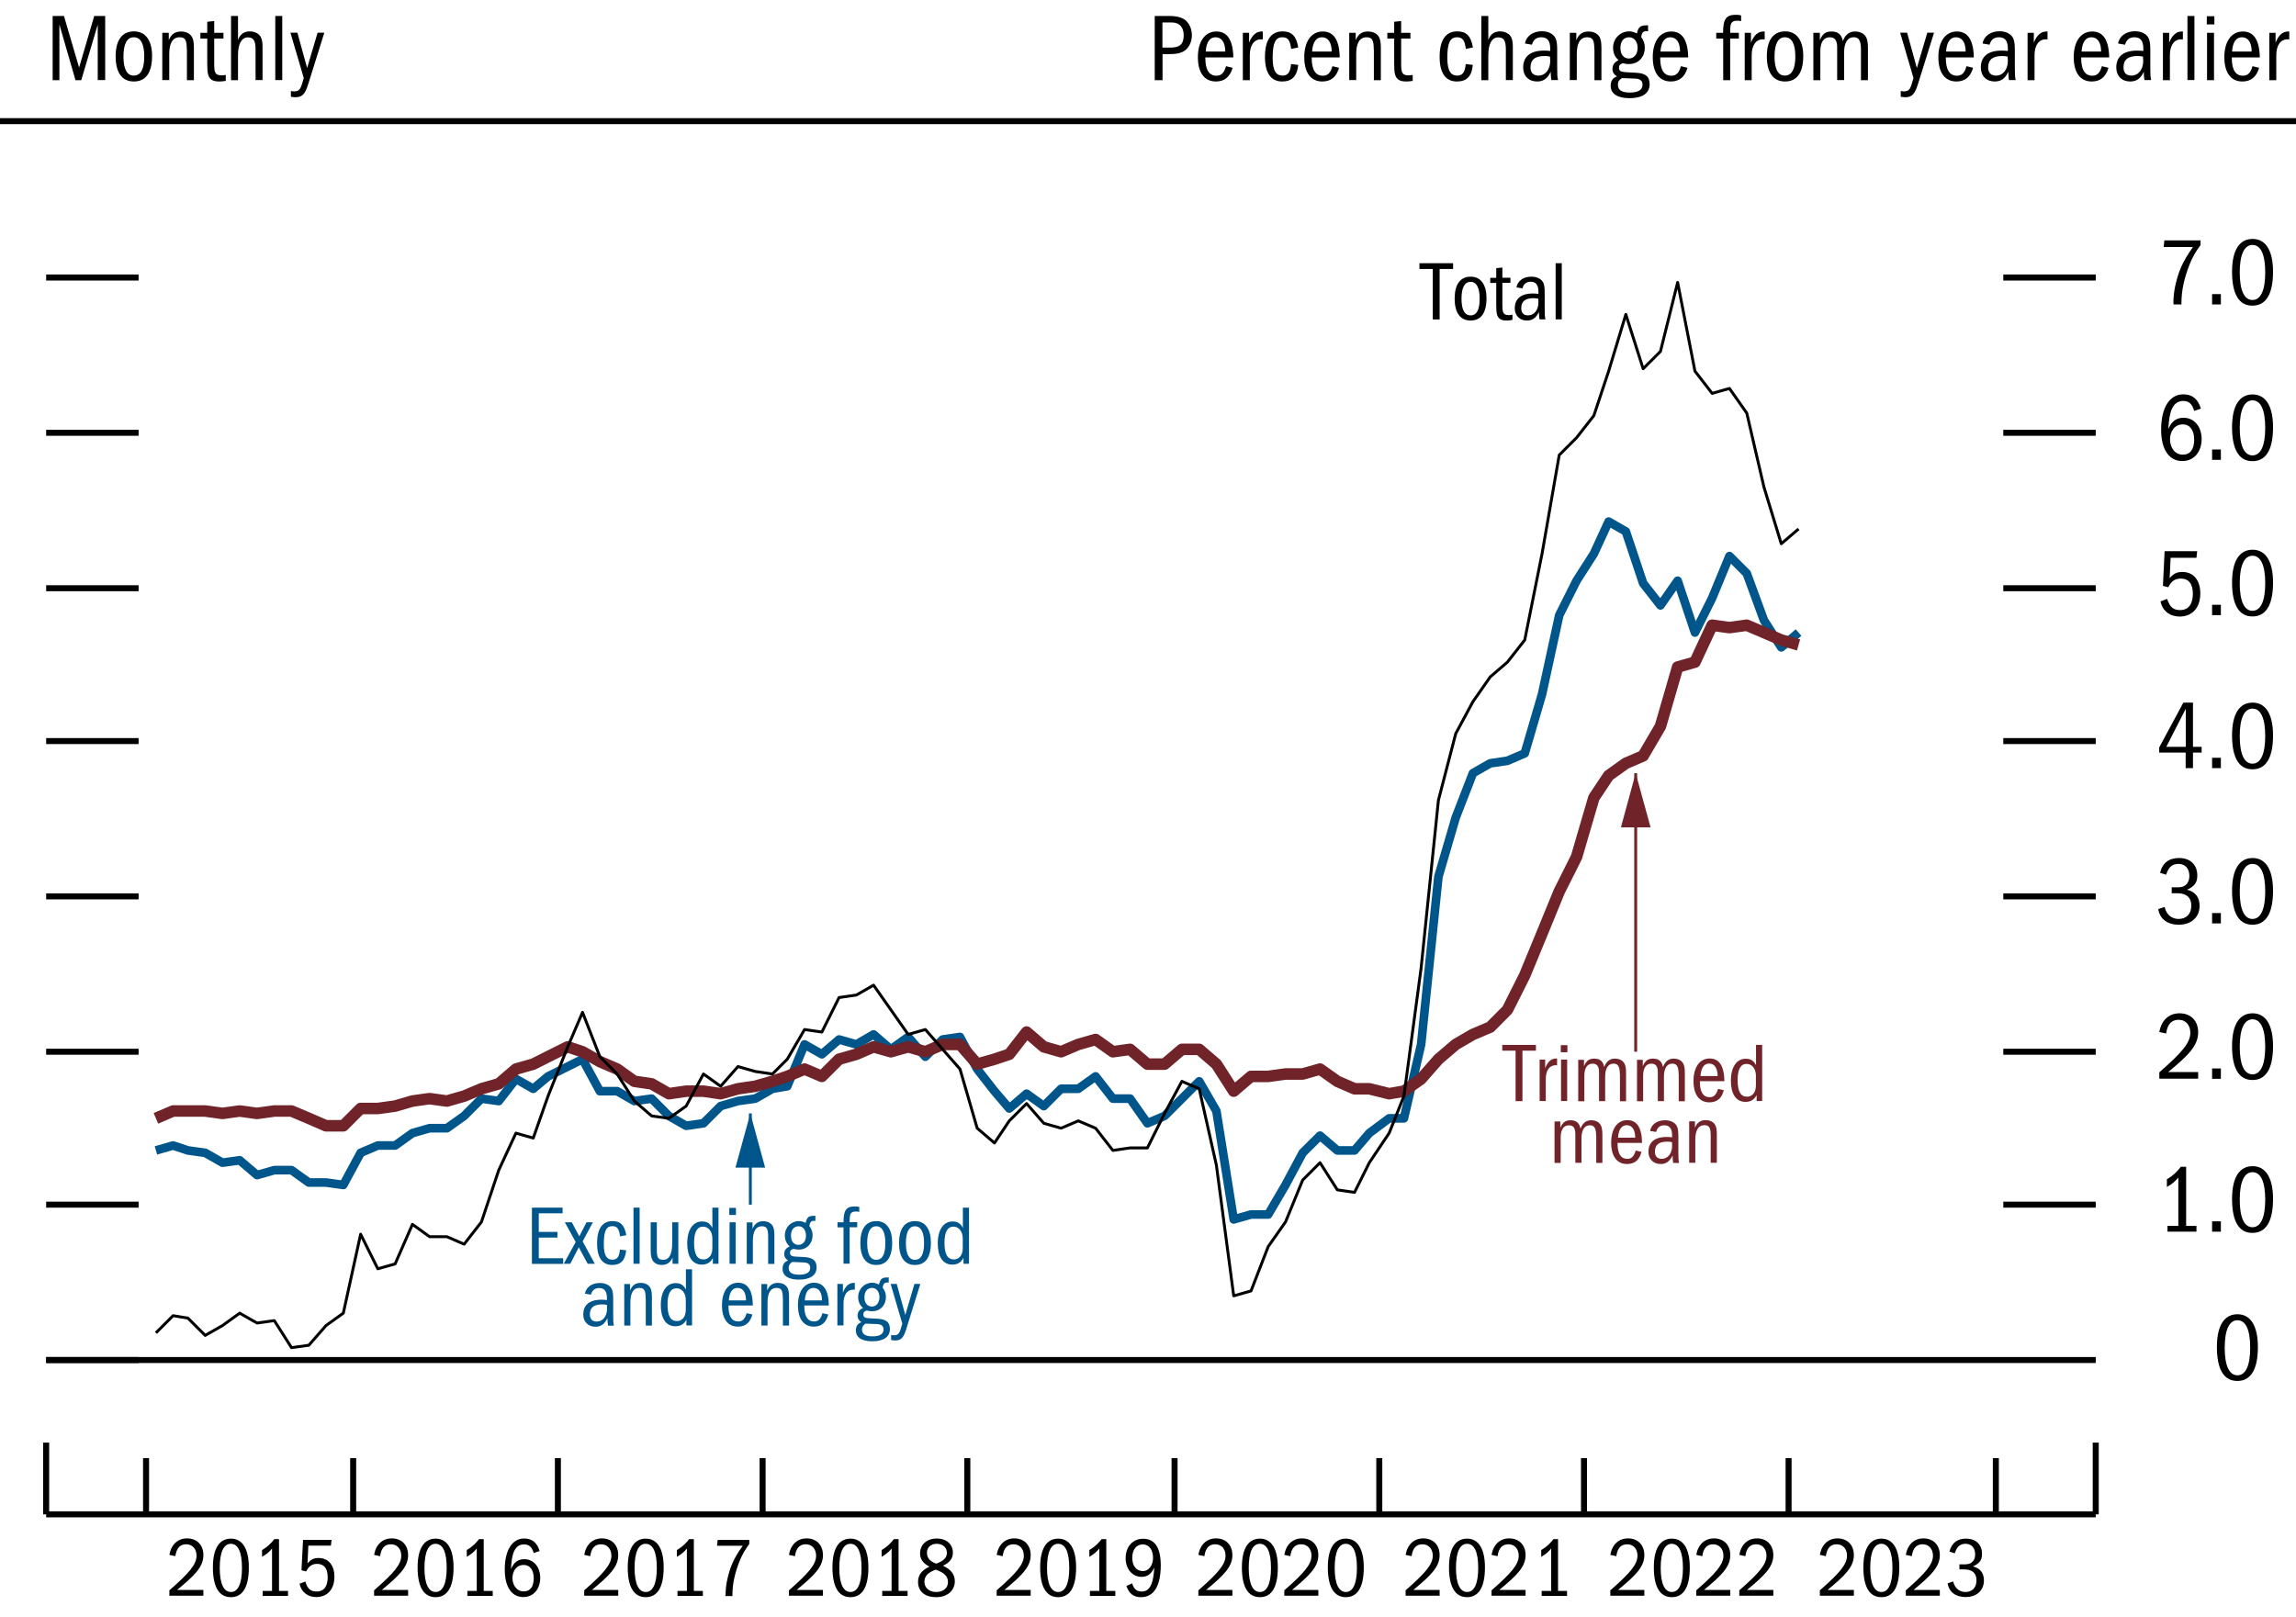 <?xml version="1.0" encoding="utf-8"?>
<!-- Generator: Adobe Illustrator 26.5.2, SVG Export Plug-In . SVG Version: 6.00 Build 0)  -->
<svg version="1.1" id="Layer_1" xmlns="http://www.w3.org/2000/svg" xmlns:xlink="http://www.w3.org/1999/xlink" x="0px" y="0px"
	 viewBox="0 0 191 134.54" style="enable-background:new 0 0 191 134.54;" xml:space="preserve">
<style type="text/css">
	.st0{fill:none;stroke:#00558B;stroke-width:0.72;stroke-linejoin:round;stroke-miterlimit:10;}
	.st1{fill:none;stroke:#00558B;stroke-width:0.24;stroke-linejoin:round;stroke-miterlimit:10;}
	.st2{fill:#00558B;}
	.st3{fill:none;stroke:#702328;stroke-width:0.96;stroke-linejoin:round;stroke-miterlimit:10;}
	.st4{fill:none;stroke:#702328;stroke-width:0.24;stroke-linejoin:round;stroke-miterlimit:10;}
	.st5{fill:#702328;}
	.st6{fill:none;stroke:#000000;stroke-width:0.24;stroke-linejoin:round;stroke-miterlimit:10;}
	.st7{fill:none;stroke:#000000;stroke-width:0.5;stroke-linejoin:round;stroke-miterlimit:10;}
</style>
<g>
	<polyline class="st0" points="12.97,95.72 14.4,95.31 15.63,95.72 17.07,95.92 18.51,96.74 19.94,96.54 21.38,97.77 22.82,97.36 
		24.25,97.36 25.69,98.39 27.12,98.39 28.56,98.59 30,95.92 31.43,95.31 32.87,95.31 34.31,94.28 35.74,93.87 37.18,93.87 
		38.61,92.85 40.05,91.41 41.49,91.61 42.92,89.77 44.36,90.59 45.59,89.56 47.23,88.74 48.46,88.13 49.9,90.79 51.34,90.79 
		52.77,91.61 54.21,91.41 55.64,92.85 57.08,93.67 58.52,93.46 59.95,92.03 61.39,91.61 62.83,91.41 64.26,90.59 65.49,90.38 
		66.93,86.9 68.37,87.72 69.8,86.49 71.24,86.9 72.67,86.07 74.11,87.31 75.55,86.28 76.98,87.92 78.42,86.49 79.86,86.28 
		81.29,88.95 82.73,90.79 83.96,92.23 85.4,91 86.83,92.03 88.27,90.59 89.7,90.59 91.14,89.56 92.58,91.41 94.01,91.41 
		95.45,93.46 96.88,92.85 98.32,91.41 99.76,89.97 101.19,92.44 102.63,101.46 104.07,101.05 105.5,101.05 106.94,98.59 
		108.37,95.92 109.81,94.49 111.25,95.72 112.68,95.72 113.91,94.28 115.56,93.05 116.79,93.05 118.22,86.9 119.66,72.94 
		121.1,68.02 122.53,64.33 123.97,63.51 125.4,63.3 126.84,62.68 128.28,57.76 129.71,51.19 131.15,48.32 132.59,46.07 133.82,43.4 
		135.25,44.22 136.69,48.53 138.13,50.37 139.56,48.32 141,52.63 142.43,49.76 143.87,46.27 145.31,47.71 146.74,51.61 
		148.18,53.86 149.62,52.63 	"/>
	<line class="st1" x1="62.42" y1="100.23" x2="62.42" y2="92.64"/>
	<polyline class="st2" points="62.42,92.64 61.18,97.15 63.65,97.15 62.42,92.64 	"/>
	<g>
		<path class="st2" d="M44.26,100.48h2.54v0.47h-1.98v1.55h1.55v0.47h-1.55v1.72h2.03v0.47h-2.6V100.48z"/>
		<path class="st2" d="M48.15,103.78l-0.71,1.37H46.9l0.99-1.81l-0.9-1.64h0.58l0.62,1.17l0.6-1.17h0.53l-0.85,1.59l1.01,1.86h-0.59
			L48.15,103.78z"/>
		<path class="st2" d="M50.92,105.25c-0.82,0-1.25-0.63-1.25-1.79c0-1.23,0.44-1.86,1.29-1.86c0.64,0,1,0.33,1.14,1.17l-0.52,0.1
			c-0.08-0.59-0.21-0.85-0.64-0.85c-0.53,0-0.71,0.43-0.71,1.52c0,1,0.29,1.27,0.72,1.27c0.36,0,0.57-0.2,0.62-0.84l0.52,0.06
			C52,104.92,51.6,105.25,50.92,105.25z"/>
		<path class="st2" d="M52.7,100.48h0.51v4.67H52.7V100.48z"/>
		<path class="st2" d="M55.95,104.64c-0.19,0.42-0.48,0.61-0.9,0.61c-0.27,0-0.5-0.08-0.68-0.27c-0.16-0.18-0.24-0.47-0.24-0.94
			v-2.34h0.51v2.28c0,0.65,0.1,0.84,0.53,0.84c0.48,0,0.75-0.41,0.75-1.4v-1.72h0.51v3.45h-0.48V104.64z"/>
		<path class="st2" d="M59.3,104.67c-0.2,0.39-0.51,0.55-0.92,0.55c-0.79,0-1.21-0.67-1.21-1.76c0-1.14,0.48-1.83,1.23-1.83
			c0.37,0,0.66,0.13,0.86,0.54v-1.69h0.51v4.67H59.3V104.67z M58.48,102.06c-0.48,0-0.74,0.44-0.74,1.34c0,0.95,0.25,1.39,0.78,1.39
			c0.33,0,0.74-0.24,0.74-0.93v-0.82C59.26,102.46,58.93,102.06,58.48,102.06z"/>
		<path class="st2" d="M60.67,100.5h0.55v0.59h-0.55V100.5z M60.69,101.7h0.51v3.45h-0.51V101.7z"/>
		<path class="st2" d="M63.9,102.92c0-0.68-0.11-0.89-0.52-0.89c-0.53,0-0.75,0.47-0.75,1.22v1.91h-0.51v-3.45h0.48v0.53
			c0.2-0.47,0.5-0.63,0.89-0.63c0.22,0,0.39,0.05,0.54,0.14c0.28,0.18,0.39,0.43,0.39,1.05v2.36H63.9V102.92z"/>
		<path class="st2" d="M67.93,105.46c0,0.67-0.57,1.01-1.46,1.01c-0.88,0-1.37-0.32-1.37-0.9c0-0.36,0.15-0.58,0.46-0.69
			c-0.23-0.15-0.32-0.31-0.32-0.54c0-0.32,0.16-0.5,0.45-0.64c-0.28-0.25-0.4-0.54-0.4-0.91c0-0.68,0.53-1.19,1.16-1.19
			c0.14,0,0.29,0.01,0.57,0.15c0.1-0.44,0.22-0.59,0.69-0.59h0.12v0.43c-0.03-0.01-0.07-0.01-0.13-0.01c-0.2,0-0.33,0.1-0.37,0.43
			c0.19,0.25,0.27,0.5,0.27,0.78c0,0.61-0.41,1.18-1.16,1.18c-0.18,0-0.29-0.03-0.43-0.06c-0.22,0.06-0.29,0.16-0.29,0.32
			c0,0.29,0.22,0.31,0.55,0.33l0.63,0.03C67.63,104.64,67.93,104.88,67.93,105.46z M65.61,105.48c0,0.39,0.26,0.58,0.88,0.58
			c0.6,0,0.91-0.2,0.91-0.57c0-0.28-0.17-0.43-0.51-0.45c-0.34-0.02-0.67-0.03-0.99-0.04C65.69,105.15,65.61,105.28,65.61,105.48z
			 M67.05,102.81c0-0.42-0.22-0.78-0.61-0.78s-0.64,0.28-0.64,0.79c0,0.48,0.26,0.76,0.62,0.76
			C66.79,103.58,67.05,103.27,67.05,102.81z"/>
		<path class="st2" d="M70.17,102.12h-0.5v-0.42h0.5c0-0.99,0.22-1.32,0.92-1.32c0.17,0,0.29,0.02,0.39,0.04v0.42
			c-0.11-0.03-0.15-0.04-0.25-0.04c-0.16,0-0.27,0.02-0.35,0.07c-0.15,0.1-0.2,0.25-0.2,0.76v0.06h0.63v0.42h-0.63v3.03h-0.51
			V102.12z"/>
		<path class="st2" d="M71.57,103.43c0-1.2,0.47-1.83,1.34-1.83c0.85,0,1.31,0.69,1.31,1.79c0,1.23-0.46,1.86-1.33,1.86
			C72.01,105.25,71.57,104.57,71.57,103.43z M73.65,103.43c0-0.92-0.26-1.4-0.76-1.4c-0.5,0-0.75,0.5-0.75,1.4
			c0,0.93,0.26,1.39,0.76,1.39S73.65,104.36,73.65,103.43z"/>
		<path class="st2" d="M74.79,103.43c0-1.2,0.47-1.83,1.34-1.83c0.85,0,1.31,0.69,1.31,1.79c0,1.23-0.46,1.86-1.33,1.86
			C75.23,105.25,74.79,104.57,74.79,103.43z M76.87,103.43c0-0.92-0.26-1.4-0.76-1.4c-0.5,0-0.75,0.5-0.75,1.4
			c0,0.93,0.26,1.39,0.76,1.39S76.87,104.36,76.87,103.43z"/>
		<path class="st2" d="M80.14,104.67c-0.2,0.39-0.51,0.55-0.92,0.55c-0.79,0-1.21-0.67-1.21-1.76c0-1.14,0.48-1.83,1.23-1.83
			c0.37,0,0.66,0.13,0.86,0.54v-1.69h0.51v4.67h-0.46V104.67z M79.31,102.06c-0.48,0-0.74,0.44-0.74,1.34
			c0,0.95,0.25,1.39,0.78,1.39c0.33,0,0.74-0.24,0.74-0.93v-0.82C80.09,102.46,79.76,102.06,79.31,102.06z"/>
		<path class="st2" d="M50.53,109.68c-0.24,0.5-0.55,0.71-0.99,0.71c-0.61,0-1.02-0.41-1.02-1.02c0-0.69,0.41-1.23,1.51-1.23
			c0.18,0,0.29,0.01,0.46,0.03v-0.17c0-0.6-0.25-0.83-0.64-0.83c-0.34,0-0.58,0.15-0.69,0.55l-0.5-0.08c0.1-0.56,0.6-0.89,1.23-0.89
			c0.24,0,0.44,0.04,0.62,0.13c0.36,0.19,0.5,0.43,0.5,1.16v1.31c0,0.56,0.01,0.71,0.06,0.95h-0.49
			C50.56,110.12,50.53,109.94,50.53,109.68z M50.09,108.53c-0.71,0-1.02,0.28-1.02,0.83c0,0.36,0.18,0.6,0.57,0.6
			c0.51,0,0.86-0.46,0.86-1.07c0-0.11-0.01-0.28-0.01-0.32C50.35,108.54,50.23,108.53,50.09,108.53z"/>
		<path class="st2" d="M53.71,108.05c0-0.68-0.11-0.89-0.52-0.89c-0.53,0-0.75,0.47-0.75,1.22v1.91h-0.51v-3.45h0.48v0.53
			c0.2-0.47,0.5-0.63,0.89-0.63c0.22,0,0.39,0.05,0.54,0.14c0.28,0.18,0.39,0.43,0.39,1.05v2.36h-0.51V108.05z"/>
		<path class="st2" d="M57.1,109.8c-0.2,0.39-0.51,0.55-0.92,0.55c-0.79,0-1.21-0.67-1.21-1.76c0-1.14,0.48-1.83,1.23-1.83
			c0.37,0,0.66,0.13,0.86,0.54v-1.69h0.51v4.67H57.1V109.8z M56.27,107.19c-0.48,0-0.74,0.44-0.74,1.34c0,0.95,0.25,1.39,0.78,1.39
			c0.33,0,0.74-0.24,0.74-0.93v-0.82C57.05,107.59,56.73,107.19,56.27,107.19z"/>
		<path class="st2" d="M61.38,110.38c-0.84,0-1.32-0.65-1.32-1.77c0-1.18,0.53-1.88,1.34-1.88c0.78,0,1.21,0.59,1.23,1.89H60.6v0.05
			c0,0.85,0.28,1.28,0.81,1.28c0.32,0,0.55-0.16,0.7-0.69l0.48,0.11C62.41,110.03,62.03,110.38,61.38,110.38z M61.35,107.16
			c-0.4,0-0.67,0.32-0.72,1.04h1.43C62.06,107.53,61.8,107.16,61.35,107.16z"/>
		<path class="st2" d="M65.12,108.05c0-0.68-0.11-0.89-0.52-0.89c-0.53,0-0.75,0.47-0.75,1.22v1.91h-0.51v-3.45h0.48v0.53
			c0.2-0.47,0.5-0.63,0.89-0.63c0.22,0,0.39,0.05,0.54,0.14c0.28,0.18,0.39,0.43,0.39,1.05v2.36h-0.51V108.05z"/>
		<path class="st2" d="M67.7,110.38c-0.84,0-1.32-0.65-1.32-1.77c0-1.18,0.53-1.88,1.34-1.88c0.78,0,1.21,0.59,1.23,1.89h-2.04v0.05
			c0,0.85,0.28,1.28,0.81,1.28c0.32,0,0.55-0.16,0.7-0.69l0.48,0.11C68.73,110.03,68.35,110.38,67.7,110.38z M67.67,107.16
			c-0.4,0-0.67,0.32-0.72,1.04h1.43C68.38,107.53,68.12,107.16,67.67,107.16z"/>
		<path class="st2" d="M69.66,106.83h0.46v0.72c0.22-0.58,0.54-0.81,0.91-0.81h0.08v0.57l-0.12-0.01c-0.53,0-0.82,0.46-0.82,1.16
			v1.82h-0.51V106.83z"/>
		<path class="st2" d="M74.03,110.59c0,0.67-0.57,1.01-1.46,1.01c-0.88,0-1.37-0.32-1.37-0.9c0-0.36,0.15-0.58,0.46-0.69
			c-0.23-0.15-0.32-0.31-0.32-0.54c0-0.32,0.16-0.5,0.45-0.64c-0.28-0.25-0.4-0.54-0.4-0.91c0-0.68,0.53-1.19,1.16-1.19
			c0.14,0,0.29,0.01,0.57,0.15c0.11-0.44,0.22-0.59,0.69-0.59h0.12v0.43c-0.03-0.01-0.07-0.01-0.13-0.01c-0.2,0-0.33,0.1-0.37,0.43
			c0.19,0.25,0.27,0.5,0.27,0.78c0,0.61-0.41,1.18-1.16,1.18c-0.18,0-0.29-0.03-0.43-0.06c-0.22,0.06-0.29,0.16-0.29,0.32
			c0,0.29,0.22,0.31,0.55,0.33l0.63,0.03C73.73,109.77,74.03,110.01,74.03,110.59z M71.71,110.61c0,0.39,0.26,0.58,0.88,0.58
			c0.6,0,0.91-0.2,0.91-0.57c0-0.28-0.17-0.43-0.51-0.45c-0.34-0.02-0.67-0.03-0.99-0.04C71.79,110.28,71.71,110.41,71.71,110.61z
			 M73.16,107.94c0-0.42-0.22-0.78-0.61-0.78s-0.64,0.28-0.64,0.79c0,0.48,0.26,0.76,0.62,0.76
			C72.89,108.71,73.16,108.4,73.16,107.94z"/>
		<path class="st2" d="M74.37,111.1c0.4,0,0.47-0.17,0.69-0.97l-0.97-3.3h0.51l0.71,2.58l0.76-2.58h0.49l-1.17,3.75
			c-0.22,0.73-0.44,0.95-0.92,0.95c-0.14,0-0.22-0.01-0.34-0.04v-0.42C74.25,111.1,74.29,111.1,74.37,111.1z"/>
	</g>
	<polyline class="st3" points="12.97,93.05 14.4,92.44 15.63,92.44 17.07,92.44 18.51,92.64 19.94,92.44 21.38,92.64 22.82,92.44 
		24.25,92.44 25.69,93.05 27.12,93.67 28.56,93.67 30,92.23 31.43,92.23 32.87,92.03 34.31,91.61 35.74,91.41 37.18,91.61 
		38.61,91.2 40.05,90.59 41.49,90.18 42.92,88.95 44.36,88.54 45.59,87.92 47.23,87.1 48.46,87.51 49.9,88.33 51.34,88.95 
		52.77,89.97 54.21,90.18 55.64,91 57.08,90.79 58.52,90.79 59.95,91 61.39,90.59 62.83,90.38 64.26,89.97 65.49,89.56 66.93,88.95 
		68.37,89.56 69.8,88.13 71.24,87.72 72.67,87.1 74.11,87.51 75.55,87.1 76.98,87.51 78.42,86.9 79.86,86.9 81.29,88.54 
		82.73,88.13 83.96,87.72 85.4,85.87 86.83,87.1 88.27,87.51 89.7,86.9 91.14,86.49 92.58,87.51 94.01,87.31 95.45,88.54 
		96.88,88.54 98.32,87.31 99.76,87.31 101.19,88.54 102.63,90.79 104.07,89.56 105.5,89.56 106.94,89.36 108.37,89.36 109.81,88.95 
		111.25,89.97 112.68,90.59 113.91,90.59 115.56,91 116.79,90.79 118.22,89.77 119.66,88.13 121.1,86.9 122.53,86.07 123.97,85.46 
		125.4,84.02 126.84,81.15 128.28,77.66 129.71,74.17 131.15,71.3 132.59,66.38 133.82,64.53 135.25,63.51 136.69,62.89 
		138.13,60.43 139.56,55.5 141,55.09 142.43,52.02 143.87,52.22 145.31,52.02 146.74,52.63 148.18,53.25 149.62,53.66 	"/>
	<line class="st4" x1="136.07" y1="87.51" x2="136.07" y2="64.33"/>
	<polyline class="st5" points="136.07,64.33 134.84,68.84 137.31,68.84 136.07,64.33 	"/>
	<g>
		<path class="st5" d="M126.08,87.42h-1.11v-0.48h2.8v0.48h-1.12v4.2h-0.57V87.42z"/>
		<path class="st5" d="M128.08,88.16h0.46v0.72c0.22-0.58,0.54-0.81,0.91-0.81h0.08v0.57l-0.12-0.01c-0.53,0-0.82,0.46-0.82,1.16
			v1.82h-0.51V88.16z"/>
		<path class="st5" d="M129.84,86.96h0.55v0.59h-0.55V86.96z M129.86,88.16h0.51v3.45h-0.51V88.16z"/>
		<path class="st5" d="M134.75,89.35c0-0.84-0.33-0.85-0.54-0.85c-0.45,0-0.68,0.43-0.68,1.08v2.04h-0.51v-2.36
			c0-0.47-0.11-0.76-0.54-0.76c-0.43,0-0.68,0.36-0.68,1v2.13h-0.51v-3.45h0.48v0.53c0.21-0.5,0.48-0.63,0.85-0.63
			c0.47,0,0.74,0.22,0.83,0.7c0.19-0.51,0.51-0.7,0.89-0.7c0.22,0,0.39,0.05,0.54,0.14c0.28,0.18,0.39,0.45,0.39,1.07v2.34h-0.51
			V89.35z"/>
		<path class="st5" d="M139.64,89.35c0-0.84-0.33-0.85-0.54-0.85c-0.45,0-0.68,0.43-0.68,1.08v2.04h-0.51v-2.36
			c0-0.47-0.11-0.76-0.54-0.76c-0.43,0-0.68,0.36-0.68,1v2.13h-0.51v-3.45h0.48v0.53c0.21-0.5,0.48-0.63,0.85-0.63
			c0.47,0,0.74,0.22,0.83,0.7c0.19-0.51,0.51-0.7,0.89-0.7c0.22,0,0.39,0.05,0.54,0.14c0.28,0.18,0.39,0.45,0.39,1.07v2.34h-0.51
			V89.35z"/>
		<path class="st5" d="M142.2,91.72c-0.84,0-1.32-0.65-1.32-1.77c0-1.18,0.53-1.88,1.34-1.88c0.78,0,1.21,0.59,1.23,1.89h-2.04v0.05
			c0,0.85,0.28,1.28,0.81,1.28c0.32,0,0.55-0.16,0.7-0.69l0.48,0.11C143.24,91.36,142.85,91.72,142.2,91.72z M142.18,88.49
			c-0.4,0-0.67,0.32-0.72,1.04h1.43C142.88,88.86,142.62,88.49,142.18,88.49z"/>
		<path class="st5" d="M146.12,91.13c-0.2,0.39-0.51,0.55-0.92,0.55c-0.79,0-1.21-0.67-1.21-1.76c0-1.14,0.48-1.83,1.23-1.83
			c0.37,0,0.66,0.13,0.86,0.54v-1.69h0.51v4.67h-0.46V91.13z M145.29,88.52c-0.48,0-0.74,0.44-0.74,1.34c0,0.95,0.25,1.39,0.78,1.39
			c0.33,0,0.74-0.24,0.74-0.93v-0.82C146.07,88.92,145.75,88.52,145.29,88.52z"/>
		<path class="st5" d="M132.78,94.48c0-0.84-0.33-0.85-0.54-0.85c-0.45,0-0.68,0.43-0.68,1.08v2.04h-0.51v-2.36
			c0-0.47-0.11-0.76-0.54-0.76c-0.43,0-0.68,0.36-0.68,1v2.13h-0.51v-3.45h0.48v0.53c0.21-0.5,0.48-0.63,0.85-0.63
			c0.47,0,0.74,0.22,0.83,0.7c0.19-0.51,0.51-0.7,0.89-0.7c0.22,0,0.39,0.05,0.54,0.14c0.28,0.18,0.39,0.45,0.39,1.07v2.34h-0.51
			V94.48z"/>
		<path class="st5" d="M135.35,96.85c-0.84,0-1.32-0.65-1.32-1.77c0-1.18,0.53-1.88,1.34-1.88c0.78,0,1.21,0.59,1.23,1.89h-2.04
			v0.05c0,0.85,0.28,1.28,0.81,1.28c0.32,0,0.55-0.16,0.7-0.69l0.48,0.11C136.39,96.49,136,96.85,135.35,96.85z M135.32,93.62
			c-0.4,0-0.67,0.32-0.72,1.04h1.43C136.03,93.99,135.77,93.62,135.32,93.62z"/>
		<path class="st5" d="M139.14,96.14c-0.24,0.5-0.55,0.71-0.99,0.71c-0.61,0-1.02-0.41-1.02-1.02c0-0.69,0.41-1.23,1.51-1.23
			c0.17,0,0.29,0.01,0.46,0.03v-0.17c0-0.6-0.25-0.83-0.64-0.83c-0.34,0-0.58,0.15-0.69,0.55l-0.5-0.08c0.1-0.56,0.6-0.89,1.23-0.89
			c0.24,0,0.44,0.04,0.62,0.13c0.36,0.19,0.5,0.43,0.5,1.16v1.31c0,0.56,0.01,0.71,0.06,0.95h-0.49
			C139.16,96.59,139.14,96.4,139.14,96.14z M138.69,94.99c-0.71,0-1.02,0.28-1.02,0.83c0,0.36,0.17,0.6,0.57,0.6
			c0.51,0,0.86-0.46,0.86-1.07c0-0.11-0.01-0.28-0.01-0.32C138.96,95,138.84,94.99,138.69,94.99z"/>
		<path class="st5" d="M142.31,94.51c0-0.68-0.11-0.89-0.53-0.89c-0.53,0-0.75,0.47-0.75,1.22v1.91h-0.51v-3.45H141v0.53
			c0.2-0.47,0.5-0.63,0.89-0.63c0.22,0,0.39,0.05,0.54,0.14c0.28,0.18,0.39,0.43,0.39,1.05v2.36h-0.51V94.51z"/>
	</g>
	<polyline class="st6" points="12.97,110.9 14.4,109.47 15.63,109.67 17.07,111.11 18.51,110.29 19.94,109.26 21.38,110.08 
		22.82,109.88 24.25,112.13 25.69,111.93 27.12,110.29 28.56,109.26 30,102.69 31.43,105.57 32.87,105.16 34.31,101.87 35.74,102.9 
		37.18,102.9 38.61,103.52 40.05,101.67 41.49,97.36 42.92,94.28 44.36,94.69 45.59,91.2 47.23,87.1 48.46,84.23 49.9,87.92 
		51.34,89.36 52.77,91.61 54.21,92.85 55.64,93.05 57.08,92.03 58.52,89.36 59.95,90.38 61.39,88.74 62.83,89.15 64.26,89.36 
		65.49,88.13 66.93,85.66 68.37,85.87 69.8,83 71.24,82.79 72.67,81.97 74.11,84.02 75.55,86.07 76.98,85.66 78.42,87.31 
		79.86,88.95 81.29,93.87 82.73,95.1 83.96,93.26 85.4,91.82 86.83,93.46 88.27,93.87 89.7,93.26 91.14,93.87 92.58,95.72 
		94.01,95.51 95.45,95.51 96.88,92.64 98.32,89.97 99.76,90.59 101.19,96.95 102.63,107.82 104.07,107.41 105.5,103.72 
		106.94,101.67 108.37,98.18 109.81,96.74 111.25,99 112.68,99.21 113.91,96.74 115.56,94.28 116.79,91.2 118.22,80.54 
		119.66,66.58 121.1,61.04 122.53,58.38 123.97,56.32 125.4,55.09 126.84,53.25 128.28,46.07 129.71,37.86 131.15,36.42 
		132.59,34.58 133.82,30.88 135.25,26.16 136.69,30.68 138.13,29.24 139.56,23.5 141,30.88 142.43,32.73 143.87,32.32 145.31,34.37 
		146.74,40.53 148.18,45.24 149.62,44.01 	"/>
	<line class="st6" x1="174.34" y1="113.16" x2="166.65" y2="113.16"/>
	<line class="st7" x1="174.34" y1="100.23" x2="166.65" y2="100.23"/>
	<line class="st7" x1="174.34" y1="87.51" x2="166.65" y2="87.51"/>
	<line class="st7" x1="174.34" y1="74.58" x2="166.65" y2="74.58"/>
	<line class="st7" x1="174.34" y1="61.66" x2="166.65" y2="61.66"/>
	<line class="st7" x1="174.34" y1="48.94" x2="166.65" y2="48.94"/>
	<line class="st7" x1="174.34" y1="36.01" x2="166.65" y2="36.01"/>
	<line class="st7" x1="174.34" y1="23.09" x2="166.65" y2="23.09"/>
	<g>
		<path d="M184.42,112.08c0-1.85,0.65-2.73,1.71-2.73c1.1,0,1.7,0.98,1.7,2.73c0,2.02-0.69,2.82-1.7,2.82
			C185,114.91,184.42,113.94,184.42,112.08z M187.19,112.14c0-1.5-0.37-2.29-1.06-2.29c-0.66,0-1.06,0.75-1.06,2.29
			c0,1.5,0.38,2.29,1.06,2.29S187.19,113.63,187.19,112.14z"/>
	</g>
	<g>
		<path d="M180.31,102h0.9v-4.03c-0.26,0.34-0.57,0.58-0.95,0.79v-0.64c0.55-0.32,0.88-0.68,1.16-1.04h0.44V102h0.86v0.48h-2.41V102
			z"/>
		<path d="M184.02,101.62h0.73v0.86h-0.73V101.62z"/>
		<path d="M185.68,99.76c0-1.85,0.65-2.73,1.71-2.73c1.1,0,1.7,0.98,1.7,2.73c0,2.02-0.69,2.82-1.7,2.82
			C186.26,102.6,185.68,101.62,185.68,99.76z M188.44,99.82c0-1.5-0.37-2.29-1.06-2.29c-0.66,0-1.06,0.75-1.06,2.29
			c0,1.5,0.38,2.29,1.06,2.29S188.44,101.32,188.44,99.82z"/>
	</g>
	<g>
		<path d="M179.63,89.22c1.88-1.64,2.58-2.46,2.58-3.29c0-0.6-0.35-1.08-0.98-1.08c-0.57,0-0.93,0.36-1.03,1.14l-0.57-0.12
			c0.17-0.99,0.81-1.56,1.68-1.56c0.94,0,1.55,0.62,1.55,1.58c0,1.13-0.84,1.94-2.5,3.31h2.5v0.55h-3.23V89.22z"/>
		<path d="M184.02,88.9h0.73v0.86h-0.73V88.9z"/>
		<path d="M185.68,87.04c0-1.85,0.65-2.73,1.71-2.73c1.1,0,1.7,0.98,1.7,2.73c0,2.02-0.69,2.82-1.7,2.82
			C186.26,89.87,185.68,88.9,185.68,87.04z M188.44,87.1c0-1.5-0.37-2.29-1.06-2.29c-0.66,0-1.06,0.75-1.06,2.29
			c0,1.5,0.38,2.29,1.06,2.29S188.44,88.59,188.44,87.1z"/>
	</g>
	<g>
		<path d="M180.64,73.83h0.55c0.7,0,0.94-0.47,0.94-0.95c0-0.61-0.35-1-0.9-1c-0.49,0-0.83,0.23-1.03,0.9l-0.51-0.16
			c0.22-0.86,0.77-1.23,1.59-1.23c0.92,0,1.51,0.56,1.51,1.45c0,0.54-0.19,0.9-0.86,1.19c0.7,0.17,1.05,0.63,1.05,1.34
			c0,0.9-0.64,1.57-1.74,1.57c-0.92,0-1.57-0.47-1.7-1.3l0.53-0.18c0.17,0.74,0.69,1,1.16,1c0.62,0,1.06-0.39,1.06-1.1
			c0-0.73-0.46-1.04-1.16-1.04h-0.47V73.83z"/>
		<path d="M184.02,75.97h0.73v0.86h-0.73V75.97z"/>
		<path d="M185.68,74.12c0-1.85,0.65-2.73,1.71-2.73c1.1,0,1.7,0.98,1.7,2.73c0,2.02-0.69,2.82-1.7,2.82
			C186.26,76.95,185.68,75.97,185.68,74.12z M188.44,74.17c0-1.5-0.37-2.29-1.06-2.29c-0.66,0-1.06,0.75-1.06,2.29
			c0,1.5,0.38,2.29,1.06,2.29S188.44,75.67,188.44,74.17z"/>
	</g>
	<g>
		<path d="M181.83,62.62h-2.21v-0.43l2.01-3.73h0.8v3.68h0.72v0.48h-0.72v1.29h-0.61V62.62z M180.21,62.14h1.62v-3.17L180.21,62.14z
			"/>
		<path d="M184.02,63.05h0.73v0.86h-0.73V63.05z"/>
		<path d="M185.68,61.19c0-1.85,0.65-2.73,1.71-2.73c1.1,0,1.7,0.98,1.7,2.73c0,2.02-0.69,2.82-1.7,2.82
			C186.26,64.02,185.68,63.05,185.68,61.19z M188.44,61.25c0-1.5-0.37-2.29-1.06-2.29c-0.66,0-1.06,0.75-1.06,2.29
			c0,1.5,0.38,2.29,1.06,2.29S188.44,62.74,188.44,61.25z"/>
	</g>
	<g>
		<path d="M181.36,50.76c0.75,0,1.06-0.57,1.06-1.36c0-0.81-0.34-1.26-1-1.26c-0.47,0-0.79,0.2-1.04,0.72l-0.45-0.11l0.14-2.89h2.71
			l-0.06,0.55h-2.15l-0.08,1.7c0.32-0.39,0.61-0.52,1.05-0.52c0.97,0,1.5,0.73,1.5,1.78c0,1.23-0.7,1.93-1.72,1.93
			c-0.79,0-1.43-0.46-1.59-1.26l0.55-0.21C180.51,50.56,180.84,50.76,181.36,50.76z"/>
		<path d="M184.02,50.32h0.73v0.86h-0.73V50.32z"/>
		<path d="M185.68,48.47c0-1.85,0.65-2.73,1.71-2.73c1.1,0,1.7,0.98,1.7,2.73c0,2.02-0.69,2.82-1.7,2.82
			C186.26,51.3,185.68,50.32,185.68,48.47z M188.44,48.53c0-1.5-0.37-2.29-1.06-2.29c-0.66,0-1.06,0.75-1.06,2.29
			c0,1.5,0.38,2.29,1.06,2.29S188.44,50.02,188.44,48.53z"/>
	</g>
	<g>
		<path d="M181.63,33.36c-0.9,0-1.18,0.89-1.25,2.34c0.28-0.68,0.7-0.94,1.27-0.94c0.88,0,1.5,0.74,1.5,1.77
			c0,1.05-0.62,1.83-1.61,1.83c-1.06,0-1.76-0.9-1.76-2.62c0-1.78,0.68-2.93,1.84-2.93c0.74,0,1.22,0.37,1.47,1.19l-0.56,0.19
			C182.36,33.6,182.08,33.36,181.63,33.36z M182.53,36.58c0-0.8-0.37-1.27-0.94-1.27c-0.72,0-1.07,0.62-1.07,1.25
			c0,0.65,0.38,1.27,1.06,1.27C182.2,37.83,182.53,37.38,182.53,36.58z"/>
		<path d="M184.02,37.4h0.73v0.86h-0.73V37.4z"/>
		<path d="M185.68,35.55c0-1.85,0.65-2.73,1.71-2.73c1.1,0,1.7,0.98,1.7,2.73c0,2.02-0.69,2.82-1.7,2.82
			C186.26,38.38,185.68,37.4,185.68,35.55z M188.44,35.6c0-1.5-0.37-2.29-1.06-2.29c-0.66,0-1.06,0.75-1.06,2.29
			c0,1.5,0.38,2.29,1.06,2.29S188.44,37.1,188.44,35.6z"/>
	</g>
	<g>
		<path d="M180.8,25.22c0-0.51,0.06-1.03,0.18-1.55c0.26-1.08,0.53-1.82,1.45-3.12h-2.44l0.06-0.55h3.01v0.39
			c-0.39,0.52-0.7,1.06-0.91,1.61c-0.44,1.11-0.68,2.14-0.68,3.23v0.1h-0.66V25.22z"/>
		<path d="M184.02,24.47h0.73v0.86h-0.73V24.47z"/>
		<path d="M185.68,22.61c0-1.85,0.65-2.73,1.71-2.73c1.1,0,1.7,0.98,1.7,2.73c0,2.02-0.69,2.82-1.7,2.82
			C186.26,25.45,185.68,24.47,185.68,22.61z M188.44,22.67c0-1.5-0.37-2.29-1.06-2.29c-0.66,0-1.06,0.75-1.06,2.29
			c0,1.5,0.38,2.29,1.06,2.29S188.44,24.17,188.44,22.67z"/>
	</g>
	<path class="st7" d="M12.15,126v-4.68 M29.38,126v-4.68 M46.41,126v-4.68 M63.44,126v-4.68 M80.47,126v-4.68 M97.71,126v-4.68
		 M114.74,126v-4.68 M131.77,126v-4.68 M148.79,126v-4.68 M166.03,126v-4.68"/>
	<g>
		<path d="M96.06,1.33h1.24c0.6,0,1.06,0.13,1.34,0.37c0.42,0.38,0.51,0.9,0.51,1.24c0,0.33-0.08,0.62-0.23,0.87
			c-0.3,0.49-0.74,0.69-1.58,0.69h-0.63v2.17h-0.65V1.33z M98.47,2.94c0-0.51-0.21-1.07-1.01-1.07h-0.76v2.09h0.62
			C98.11,3.97,98.47,3.7,98.47,2.94z"/>
		<path d="M101.15,6.78c-0.96,0-1.5-0.74-1.5-2.02c0-1.34,0.61-2.14,1.54-2.14c0.89,0,1.38,0.68,1.41,2.16h-2.33v0.06
			c0,0.97,0.32,1.46,0.92,1.46c0.37,0,0.63-0.18,0.8-0.79l0.55,0.13C102.33,6.37,101.89,6.78,101.15,6.78z M101.12,3.1
			c-0.46,0-0.76,0.37-0.82,1.19h1.63C101.92,3.53,101.63,3.1,101.12,3.1z"/>
		<path d="M103.39,2.73h0.52v0.82c0.26-0.66,0.62-0.93,1.04-0.93h0.1v0.66l-0.14-0.01c-0.6,0-0.94,0.52-0.94,1.32v2.08h-0.58V2.73z"
			/>
		<path d="M106.66,6.78c-0.94,0-1.43-0.72-1.43-2.04c0-1.4,0.5-2.13,1.47-2.13c0.74,0,1.14,0.38,1.3,1.34l-0.59,0.12
			c-0.09-0.68-0.24-0.97-0.73-0.97c-0.6,0-0.81,0.5-0.81,1.73c0,1.14,0.34,1.46,0.82,1.46c0.41,0,0.65-0.23,0.71-0.96L108,5.4
			C107.89,6.4,107.43,6.78,106.66,6.78z"/>
		<path d="M110,6.78c-0.96,0-1.5-0.74-1.5-2.02c0-1.34,0.61-2.14,1.54-2.14c0.89,0,1.38,0.68,1.41,2.16h-2.33v0.06
			c0,0.97,0.32,1.46,0.92,1.46c0.37,0,0.63-0.18,0.8-0.79l0.55,0.13C111.19,6.37,110.75,6.78,110,6.78z M109.97,3.1
			c-0.46,0-0.76,0.37-0.82,1.19h1.63C110.78,3.53,110.48,3.1,109.97,3.1z"/>
		<path d="M114.28,4.12c0-0.78-0.13-1.02-0.6-1.02c-0.6,0-0.86,0.54-0.86,1.39v2.17h-0.58V2.73h0.54v0.61
			c0.22-0.54,0.57-0.72,1.02-0.72c0.25,0,0.45,0.06,0.62,0.16c0.32,0.2,0.45,0.49,0.45,1.2v2.69h-0.58V4.12z"/>
		<path d="M116.99,6.78c-0.29,0-0.51-0.05-0.65-0.15c-0.3-0.22-0.36-0.54-0.36-1.36V3.21h-0.57V2.73h0.57V1.81l0.58-0.06v0.98h0.77
			v0.48h-0.77v2.06c0,0.71,0.04,1,0.61,1c0.14,0,0.23-0.01,0.35-0.04v0.5C117.31,6.76,117.19,6.78,116.99,6.78z"/>
		<path d="M121.19,6.78c-0.94,0-1.43-0.72-1.43-2.04c0-1.4,0.5-2.13,1.47-2.13c0.74,0,1.14,0.38,1.3,1.34l-0.59,0.12
			c-0.09-0.68-0.24-0.97-0.73-0.97c-0.6,0-0.81,0.5-0.81,1.73c0,1.14,0.34,1.46,0.82,1.46c0.41,0,0.65-0.23,0.71-0.96l0.59,0.07
			C122.43,6.4,121.97,6.78,121.19,6.78z"/>
		<path d="M125.27,4.13c0-0.78-0.19-1.02-0.64-1.02c-0.54,0-0.82,0.58-0.82,1.47v2.09h-0.58V1.33h0.58v2
			c0.16-0.48,0.51-0.72,0.98-0.72c0.3,0,0.52,0.09,0.7,0.22c0.25,0.19,0.36,0.51,0.36,1.05v2.78h-0.58V4.13z"/>
		<path d="M129,5.97c-0.27,0.58-0.62,0.81-1.13,0.81c-0.7,0-1.16-0.46-1.16-1.17c0-0.79,0.47-1.4,1.73-1.4
			c0.2,0,0.34,0.01,0.52,0.03v-0.2c0-0.69-0.28-0.94-0.74-0.94c-0.39,0-0.66,0.18-0.78,0.62l-0.58-0.1c0.11-0.64,0.69-1.02,1.4-1.02
			c0.27,0,0.5,0.05,0.7,0.15c0.41,0.22,0.58,0.5,0.58,1.33v1.5c0,0.64,0.01,0.81,0.07,1.08h-0.56C129.03,6.48,129,6.27,129,5.97z
			 M128.49,4.66c-0.81,0-1.17,0.32-1.17,0.95c0,0.41,0.2,0.68,0.66,0.68c0.58,0,0.98-0.52,0.98-1.22c0-0.12-0.01-0.32-0.02-0.36
			C128.79,4.68,128.66,4.66,128.49,4.66z"/>
		<path d="M132.63,4.12c0-0.78-0.13-1.02-0.6-1.02c-0.6,0-0.86,0.54-0.86,1.39v2.17h-0.58V2.73h0.54v0.61
			c0.22-0.54,0.57-0.72,1.02-0.72c0.25,0,0.45,0.06,0.62,0.16c0.32,0.2,0.45,0.49,0.45,1.2v2.69h-0.58V4.12z"/>
		<path d="M137.23,7.02c0,0.76-0.65,1.15-1.67,1.15c-1,0-1.57-0.37-1.57-1.03c0-0.41,0.17-0.66,0.52-0.78
			c-0.26-0.17-0.37-0.36-0.37-0.62c0-0.36,0.18-0.58,0.51-0.73c-0.32-0.28-0.46-0.62-0.46-1.04c0-0.78,0.61-1.36,1.33-1.36
			c0.16,0,0.33,0.02,0.65,0.17c0.12-0.5,0.25-0.67,0.79-0.67h0.14v0.5c-0.03-0.01-0.08-0.02-0.15-0.02c-0.23,0-0.38,0.11-0.42,0.5
			c0.22,0.29,0.3,0.57,0.3,0.89c0,0.7-0.47,1.35-1.33,1.35c-0.2,0-0.34-0.03-0.49-0.07c-0.25,0.07-0.33,0.18-0.33,0.37
			c0,0.34,0.26,0.35,0.62,0.38l0.72,0.04C136.89,6.08,137.23,6.35,137.23,7.02z M134.59,7.04c0,0.45,0.3,0.66,1.01,0.66
			c0.68,0,1.04-0.23,1.04-0.65c0-0.32-0.19-0.49-0.58-0.51s-0.77-0.03-1.13-0.04C134.67,6.66,134.59,6.81,134.59,7.04z M136.23,3.99
			c0-0.48-0.25-0.89-0.7-0.89s-0.73,0.32-0.73,0.9c0,0.55,0.3,0.87,0.7,0.87C135.93,4.87,136.23,4.51,136.23,3.99z"/>
		<path d="M138.99,6.78c-0.96,0-1.5-0.74-1.5-2.02c0-1.34,0.61-2.14,1.54-2.14c0.89,0,1.38,0.68,1.41,2.16h-2.33v0.06
			c0,0.97,0.32,1.46,0.92,1.46c0.37,0,0.63-0.18,0.8-0.79l0.55,0.13C140.17,6.37,139.73,6.78,138.99,6.78z M138.95,3.1
			c-0.46,0-0.76,0.37-0.82,1.19h1.63C139.76,3.53,139.46,3.1,138.95,3.1z"/>
		<path d="M143.34,3.21h-0.57V2.73h0.57c0-1.13,0.25-1.5,1.05-1.5c0.19,0,0.33,0.02,0.45,0.05v0.48c-0.13-0.03-0.18-0.04-0.28-0.04
			c-0.18,0-0.31,0.02-0.4,0.08c-0.18,0.11-0.23,0.29-0.23,0.87v0.06h0.72v0.48h-0.72v3.46h-0.58V3.21z"/>
		<path d="M145.14,2.73h0.52v0.82c0.26-0.66,0.62-0.93,1.04-0.93h0.1v0.66l-0.14-0.01c-0.6,0-0.94,0.52-0.94,1.32v2.08h-0.58V2.73z"
			/>
		<path d="M146.98,4.7c0-1.37,0.54-2.09,1.53-2.09c0.97,0,1.5,0.78,1.5,2.04c0,1.4-0.52,2.13-1.52,2.13
			C147.49,6.78,146.98,6,146.98,4.7z M149.35,4.7c0-1.06-0.3-1.6-0.87-1.6c-0.57,0-0.86,0.57-0.86,1.6c0,1.06,0.3,1.59,0.86,1.59
			S149.35,5.76,149.35,4.7z"/>
		<path d="M154.81,4.08c0-0.96-0.38-0.98-0.62-0.98c-0.51,0-0.78,0.49-0.78,1.23v2.33h-0.58V3.97c0-0.54-0.13-0.87-0.62-0.87
			c-0.5,0-0.78,0.42-0.78,1.14v2.43h-0.58V2.73h0.54v0.61c0.24-0.58,0.54-0.72,0.97-0.72c0.54,0,0.85,0.26,0.94,0.8
			c0.22-0.58,0.58-0.8,1.02-0.8c0.25,0,0.45,0.06,0.62,0.16c0.32,0.2,0.45,0.51,0.45,1.22v2.67h-0.58V4.08z"/>
		<path d="M158.39,7.6c0.46,0,0.54-0.2,0.79-1.11l-1.11-3.77h0.58l0.81,2.94l0.87-2.94h0.56L159.55,7c-0.26,0.83-0.5,1.09-1.05,1.09
			c-0.16,0-0.26-0.02-0.38-0.04V7.57C158.24,7.6,158.29,7.6,158.39,7.6z"/>
		<path d="M162.75,6.78c-0.96,0-1.5-0.74-1.5-2.02c0-1.34,0.61-2.14,1.54-2.14c0.89,0,1.38,0.68,1.41,2.16h-2.33v0.06
			c0,0.97,0.32,1.46,0.92,1.46c0.37,0,0.63-0.18,0.8-0.79l0.55,0.13C163.93,6.37,163.49,6.78,162.75,6.78z M162.71,3.1
			c-0.46,0-0.76,0.37-0.82,1.19h1.63C163.52,3.53,163.22,3.1,162.71,3.1z"/>
		<path d="M167.07,5.97c-0.27,0.58-0.62,0.81-1.13,0.81c-0.7,0-1.16-0.46-1.16-1.17c0-0.79,0.47-1.4,1.73-1.4
			c0.2,0,0.34,0.01,0.52,0.03v-0.2c0-0.69-0.28-0.94-0.74-0.94c-0.39,0-0.66,0.18-0.78,0.62l-0.58-0.1c0.11-0.64,0.69-1.02,1.4-1.02
			c0.27,0,0.5,0.05,0.7,0.15c0.41,0.22,0.58,0.5,0.58,1.33v1.5c0,0.64,0.01,0.81,0.07,1.08h-0.56
			C167.1,6.48,167.07,6.27,167.07,5.97z M166.56,4.66c-0.81,0-1.17,0.32-1.17,0.95c0,0.41,0.2,0.68,0.66,0.68
			c0.58,0,0.98-0.52,0.98-1.22c0-0.12-0.01-0.32-0.02-0.36C166.86,4.68,166.73,4.66,166.56,4.66z"/>
		<path d="M168.67,2.73h0.52v0.82c0.26-0.66,0.62-0.93,1.04-0.93h0.1v0.66l-0.14-0.01c-0.6,0-0.94,0.52-0.94,1.32v2.08h-0.58V2.73z"
			/>
		<path d="M174.01,6.78c-0.96,0-1.5-0.74-1.5-2.02c0-1.34,0.61-2.14,1.54-2.14c0.89,0,1.38,0.68,1.41,2.16h-2.33v0.06
			c0,0.97,0.32,1.46,0.92,1.46c0.37,0,0.63-0.18,0.8-0.79l0.55,0.13C175.19,6.37,174.75,6.78,174.01,6.78z M173.98,3.1
			c-0.46,0-0.76,0.37-0.82,1.19h1.63C174.78,3.53,174.49,3.1,173.98,3.1z"/>
		<path d="M178.34,5.97c-0.27,0.58-0.62,0.81-1.13,0.81c-0.7,0-1.16-0.46-1.16-1.17c0-0.79,0.47-1.4,1.73-1.4
			c0.2,0,0.34,0.01,0.52,0.03v-0.2c0-0.69-0.28-0.94-0.74-0.94c-0.39,0-0.66,0.18-0.78,0.62l-0.58-0.1c0.11-0.64,0.69-1.02,1.4-1.02
			c0.27,0,0.5,0.05,0.7,0.15c0.41,0.22,0.58,0.5,0.58,1.33v1.5c0,0.64,0.01,0.81,0.07,1.08h-0.56
			C178.36,6.48,178.34,6.27,178.34,5.97z M177.82,4.66c-0.81,0-1.17,0.32-1.17,0.95c0,0.41,0.2,0.68,0.66,0.68
			c0.58,0,0.98-0.52,0.98-1.22c0-0.12-0.01-0.32-0.02-0.36C178.13,4.68,177.99,4.66,177.82,4.66z"/>
		<path d="M179.93,2.73h0.52v0.82c0.26-0.66,0.62-0.93,1.04-0.93h0.1v0.66l-0.14-0.01c-0.6,0-0.94,0.52-0.94,1.32v2.08h-0.58V2.73z"
			/>
		<path d="M181.97,1.33h0.58v5.33h-0.58V1.33z"/>
		<path d="M183.58,1.35h0.63v0.68h-0.63V1.35z M183.6,2.73h0.58v3.94h-0.58V2.73z"/>
		<path d="M186.54,6.78c-0.96,0-1.5-0.74-1.5-2.02c0-1.34,0.61-2.14,1.54-2.14c0.89,0,1.38,0.68,1.41,2.16h-2.33v0.06
			c0,0.97,0.32,1.46,0.92,1.46c0.37,0,0.63-0.18,0.8-0.79l0.55,0.13C187.72,6.37,187.28,6.78,186.54,6.78z M186.5,3.1
			c-0.46,0-0.76,0.37-0.82,1.19h1.63C187.31,3.53,187.02,3.1,186.5,3.1z"/>
		<path d="M188.78,2.73h0.52v0.82c0.26-0.66,0.62-0.93,1.04-0.93h0.1v0.66l-0.14-0.01c-0.6,0-0.94,0.52-0.94,1.32v2.08h-0.58V2.73z"
			/>
	</g>
	<path class="st7" d="M3.84,113.16h7.69 M3.84,100.23h7.69 M3.84,87.51h7.69 M3.84,74.58h7.69 M3.84,61.66h7.69 M3.84,48.94h7.69
		 M3.84,36.01h7.69 M3.84,23.09h7.69"/>
	<g>
		<path d="M151.39,132.32c1.65-1.44,2.26-2.16,2.26-2.88c0-0.53-0.31-0.95-0.86-0.95c-0.5,0-0.81,0.31-0.9,0.99l-0.5-0.11
			c0.15-0.87,0.71-1.37,1.47-1.37c0.82,0,1.36,0.55,1.36,1.39c0,0.99-0.74,1.7-2.19,2.9h2.19v0.48h-2.83V132.32z"/>
		<path d="M155.01,130.41c0-1.62,0.57-2.39,1.5-2.39c0.96,0,1.49,0.85,1.49,2.4c0,1.77-0.6,2.47-1.49,2.47
			C155.52,132.89,155.01,132.04,155.01,130.41z M157.43,130.46c0-1.32-0.32-2.01-0.93-2.01c-0.58,0-0.92,0.66-0.92,2.01
			c0,1.32,0.34,2,0.93,2S157.43,131.77,157.43,130.46z"/>
		<path d="M158.54,132.32c1.65-1.44,2.26-2.16,2.26-2.88c0-0.53-0.31-0.95-0.86-0.95c-0.5,0-0.81,0.31-0.9,0.99l-0.5-0.11
			c0.15-0.87,0.71-1.37,1.47-1.37c0.82,0,1.36,0.55,1.36,1.39c0,0.99-0.74,1.7-2.19,2.9h2.19v0.48h-2.83V132.32z"/>
		<path d="M163,130.16h0.48c0.62,0,0.83-0.41,0.83-0.83c0-0.53-0.31-0.88-0.79-0.88c-0.43,0-0.73,0.2-0.9,0.79l-0.45-0.14
			c0.2-0.75,0.67-1.08,1.39-1.08c0.8,0,1.32,0.49,1.32,1.27c0,0.48-0.17,0.79-0.76,1.04c0.61,0.15,0.92,0.55,0.92,1.17
			c0,0.79-0.56,1.38-1.53,1.38c-0.81,0-1.37-0.41-1.49-1.14l0.46-0.16c0.15,0.64,0.6,0.88,1.02,0.88c0.54,0,0.92-0.34,0.92-0.97
			c0-0.64-0.4-0.91-1.02-0.91H163V130.16z"/>
	</g>
	<g>
		<path d="M133.96,132.32c1.65-1.44,2.26-2.16,2.26-2.88c0-0.53-0.31-0.95-0.86-0.95c-0.5,0-0.81,0.31-0.9,0.99l-0.5-0.11
			c0.15-0.87,0.71-1.37,1.47-1.37c0.82,0,1.36,0.55,1.36,1.39c0,0.99-0.74,1.7-2.19,2.9h2.19v0.48h-2.83V132.32z"/>
		<path d="M137.58,130.41c0-1.62,0.57-2.39,1.5-2.39c0.96,0,1.49,0.85,1.49,2.4c0,1.77-0.6,2.47-1.49,2.47
			C138.09,132.89,137.58,132.04,137.58,130.41z M140,130.46c0-1.32-0.32-2.01-0.93-2.01c-0.58,0-0.92,0.66-0.92,2.01
			c0,1.32,0.34,2,0.93,2S140,131.77,140,130.46z"/>
		<path d="M141.11,132.32c1.65-1.44,2.26-2.16,2.26-2.88c0-0.53-0.31-0.95-0.86-0.95c-0.5,0-0.81,0.31-0.9,0.99l-0.5-0.11
			c0.15-0.87,0.71-1.37,1.47-1.37c0.82,0,1.36,0.55,1.36,1.39c0,0.99-0.74,1.7-2.19,2.9h2.19v0.48h-2.83V132.32z"/>
		<path d="M144.69,132.32c1.65-1.44,2.26-2.16,2.26-2.88c0-0.53-0.31-0.95-0.86-0.95c-0.5,0-0.81,0.31-0.9,0.99l-0.5-0.11
			c0.15-0.87,0.71-1.37,1.47-1.37c0.82,0,1.36,0.55,1.36,1.39c0,0.99-0.74,1.7-2.19,2.9h2.19v0.48h-2.83V132.32z"/>
	</g>
	<g>
		<path d="M116.93,132.32c1.65-1.44,2.26-2.16,2.26-2.88c0-0.53-0.31-0.95-0.86-0.95c-0.5,0-0.81,0.31-0.9,0.99l-0.5-0.11
			c0.15-0.87,0.71-1.37,1.47-1.37c0.82,0,1.36,0.55,1.36,1.39c0,0.99-0.74,1.7-2.19,2.9h2.19v0.48h-2.83V132.32z"/>
		<path d="M120.54,130.41c0-1.62,0.57-2.39,1.5-2.39c0.96,0,1.49,0.85,1.49,2.4c0,1.77-0.6,2.47-1.49,2.47
			C121.06,132.89,120.54,132.04,120.54,130.41z M122.97,130.46c0-1.32-0.32-2.01-0.93-2.01c-0.58,0-0.92,0.66-0.92,2.01
			c0,1.32,0.34,2,0.93,2S122.97,131.77,122.97,130.46z"/>
		<path d="M124.08,132.32c1.65-1.44,2.26-2.16,2.26-2.88c0-0.53-0.31-0.95-0.86-0.95c-0.5,0-0.81,0.31-0.9,0.99l-0.5-0.11
			c0.15-0.87,0.71-1.37,1.47-1.37c0.82,0,1.36,0.55,1.36,1.39c0,0.99-0.74,1.7-2.19,2.9h2.19v0.48h-2.83V132.32z"/>
		<path d="M128.25,132.37h0.79v-3.53c-0.23,0.3-0.5,0.5-0.83,0.69v-0.56c0.48-0.28,0.77-0.59,1.02-0.91h0.38v4.31h0.75v0.42h-2.11
			V132.37z"/>
	</g>
	<g>
		<path d="M99.69,132.32c1.65-1.44,2.26-2.16,2.26-2.88c0-0.53-0.31-0.95-0.86-0.95c-0.5,0-0.81,0.31-0.9,0.99l-0.5-0.11
			c0.15-0.87,0.71-1.37,1.47-1.37c0.82,0,1.36,0.55,1.36,1.39c0,0.99-0.74,1.7-2.19,2.9h2.19v0.48h-2.83V132.32z"/>
		<path d="M103.31,130.41c0-1.62,0.57-2.39,1.5-2.39c0.96,0,1.49,0.85,1.49,2.4c0,1.77-0.6,2.47-1.49,2.47
			C103.82,132.89,103.31,132.04,103.31,130.41z M105.73,130.46c0-1.32-0.32-2.01-0.93-2.01c-0.58,0-0.92,0.66-0.92,2.01
			c0,1.32,0.34,2,0.93,2S105.73,131.77,105.73,130.46z"/>
		<path d="M106.84,132.32c1.65-1.44,2.26-2.16,2.26-2.88c0-0.53-0.31-0.95-0.86-0.95c-0.5,0-0.81,0.31-0.9,0.99l-0.5-0.11
			c0.15-0.87,0.71-1.37,1.47-1.37c0.82,0,1.36,0.55,1.36,1.39c0,0.99-0.74,1.7-2.19,2.9h2.19v0.48h-2.83V132.32z"/>
		<path d="M110.46,130.41c0-1.62,0.57-2.39,1.5-2.39c0.96,0,1.49,0.85,1.49,2.4c0,1.77-0.6,2.47-1.49,2.47
			C110.97,132.89,110.46,132.04,110.46,130.41z M112.88,130.46c0-1.32-0.32-2.01-0.93-2.01c-0.58,0-0.92,0.66-0.92,2.01
			c0,1.32,0.34,2,0.93,2S112.88,131.77,112.88,130.46z"/>
	</g>
	<g>
		<path d="M82.91,132.32c1.65-1.44,2.26-2.16,2.26-2.88c0-0.53-0.31-0.95-0.86-0.95c-0.5,0-0.81,0.31-0.9,0.99l-0.5-0.11
			c0.15-0.87,0.71-1.37,1.47-1.37c0.82,0,1.36,0.55,1.36,1.39c0,0.99-0.74,1.7-2.19,2.9h2.19v0.48h-2.83V132.32z"/>
		<path d="M86.53,130.41c0-1.62,0.57-2.39,1.5-2.39c0.96,0,1.49,0.85,1.49,2.4c0,1.77-0.6,2.47-1.49,2.47
			C87.04,132.89,86.53,132.04,86.53,130.41z M88.95,130.46c0-1.32-0.32-2.01-0.93-2.01c-0.58,0-0.92,0.66-0.92,2.01
			c0,1.32,0.34,2,0.93,2S88.95,131.77,88.95,130.46z"/>
		<path d="M90.66,132.37h0.79v-3.53c-0.23,0.3-0.5,0.5-0.83,0.69v-0.56c0.48-0.28,0.77-0.59,1.02-0.91h0.39v4.31h0.75v0.42h-2.11
			V132.37z"/>
		<path d="M95,132.42c0.81,0,0.97-1.05,1.02-2c-0.24,0.57-0.61,0.78-1.06,0.78c-0.73,0-1.32-0.61-1.32-1.56
			c0-0.97,0.61-1.61,1.45-1.61c0.97,0,1.47,0.73,1.47,2.21c0,1.72-0.57,2.65-1.65,2.65c-0.59,0-0.97-0.27-1.21-0.93l0.48-0.22
			C94.35,132.3,94.63,132.42,95,132.42z M95.92,129.61c0-0.62-0.31-1.11-0.85-1.11c-0.54,0-0.88,0.43-0.88,1.13
			c0,0.67,0.36,1.09,0.88,1.09C95.6,130.72,95.92,130.2,95.92,129.61z"/>
	</g>
	<g>
		<path d="M65.63,132.32c1.65-1.44,2.26-2.16,2.26-2.88c0-0.53-0.31-0.95-0.86-0.95c-0.5,0-0.81,0.31-0.9,0.99l-0.5-0.11
			c0.15-0.87,0.71-1.37,1.47-1.37c0.82,0,1.36,0.55,1.36,1.39c0,0.99-0.74,1.7-2.19,2.9h2.19v0.48h-2.83V132.32z"/>
		<path d="M69.25,130.41c0-1.62,0.57-2.39,1.5-2.39c0.96,0,1.49,0.85,1.49,2.4c0,1.77-0.6,2.47-1.49,2.47
			C69.76,132.89,69.25,132.04,69.25,130.41z M71.67,130.46c0-1.32-0.32-2.01-0.93-2.01c-0.58,0-0.92,0.66-0.92,2.01
			c0,1.32,0.34,2,0.93,2S71.67,131.77,71.67,130.46z"/>
		<path d="M73.38,132.37h0.79v-3.53c-0.23,0.3-0.5,0.5-0.83,0.69v-0.56c0.48-0.28,0.77-0.59,1.02-0.91h0.39v4.31h0.75v0.42h-2.11
			V132.37z"/>
		<path d="M79.43,131.57c0,0.73-0.58,1.32-1.55,1.32c-0.97,0-1.51-0.5-1.51-1.27c0-0.55,0.29-0.97,0.95-1.27
			c-0.54-0.28-0.78-0.63-0.78-1.11c0-0.72,0.55-1.23,1.39-1.23c0.81,0,1.34,0.48,1.34,1.18c0,0.48-0.28,0.85-0.83,1.08
			C79.14,130.59,79.43,131.03,79.43,131.57z M76.9,131.6c0,0.53,0.41,0.86,0.99,0.86c0.55,0,0.97-0.31,0.97-0.82
			c0-0.47-0.28-0.78-1.02-1.04C77.31,130.8,76.9,131.07,76.9,131.6z M78.77,129.2c0-0.44-0.34-0.75-0.85-0.75
			c-0.47,0-0.81,0.29-0.81,0.74c0,0.4,0.21,0.71,0.77,0.91C78.53,129.87,78.77,129.59,78.77,129.2z"/>
	</g>
	<g>
		<path d="M48.6,132.32c1.65-1.44,2.26-2.16,2.26-2.88c0-0.53-0.31-0.95-0.86-0.95c-0.5,0-0.81,0.31-0.9,0.99l-0.5-0.11
			c0.15-0.87,0.71-1.37,1.47-1.37c0.82,0,1.36,0.55,1.36,1.39c0,0.99-0.74,1.7-2.19,2.9h2.19v0.48H48.6V132.32z"/>
		<path d="M52.22,130.41c0-1.62,0.57-2.39,1.5-2.39c0.96,0,1.49,0.85,1.49,2.4c0,1.77-0.6,2.47-1.49,2.47
			C52.73,132.89,52.22,132.04,52.22,130.41z M54.64,130.46c0-1.32-0.32-2.01-0.93-2.01c-0.58,0-0.92,0.66-0.92,2.01
			c0,1.32,0.34,2,0.93,2S54.64,131.77,54.64,130.46z"/>
		<path d="M56.35,132.37h0.79v-3.53c-0.23,0.3-0.5,0.5-0.83,0.69v-0.56c0.48-0.28,0.77-0.59,1.02-0.91h0.39v4.31h0.75v0.42h-2.11
			V132.37z"/>
		<path d="M60.36,132.7c0-0.45,0.05-0.9,0.16-1.36c0.23-0.95,0.46-1.6,1.27-2.73h-2.14l0.05-0.48h2.63v0.34
			c-0.34,0.46-0.61,0.92-0.8,1.41c-0.39,0.97-0.6,1.88-0.6,2.83v0.09h-0.58V132.7z"/>
	</g>
	<g>
		<path d="M31.12,132.32c1.65-1.44,2.26-2.16,2.26-2.88c0-0.53-0.31-0.95-0.86-0.95c-0.5,0-0.81,0.31-0.9,0.99l-0.5-0.11
			c0.15-0.87,0.71-1.37,1.47-1.37c0.82,0,1.36,0.55,1.36,1.39c0,0.99-0.74,1.7-2.19,2.9h2.19v0.48h-2.83V132.32z"/>
		<path d="M34.74,130.41c0-1.62,0.57-2.39,1.5-2.39c0.96,0,1.49,0.85,1.49,2.4c0,1.77-0.6,2.47-1.49,2.47
			C35.25,132.89,34.74,132.04,34.74,130.41z M37.16,130.46c0-1.32-0.32-2.01-0.93-2.01c-0.58,0-0.92,0.66-0.92,2.01
			c0,1.32,0.34,2,0.93,2S37.16,131.77,37.16,130.46z"/>
		<path d="M38.87,132.37h0.79v-3.53c-0.23,0.3-0.5,0.5-0.83,0.69v-0.56c0.48-0.28,0.77-0.59,1.02-0.91h0.39v4.31h0.75v0.42h-2.11
			V132.37z"/>
		<path d="M43.6,128.5c-0.79,0-1.04,0.78-1.09,2.05c0.25-0.6,0.62-0.82,1.11-0.82c0.77,0,1.32,0.65,1.32,1.55
			c0,0.92-0.54,1.6-1.41,1.6c-0.93,0-1.54-0.79-1.54-2.3c0-1.56,0.6-2.57,1.61-2.57c0.64,0,1.07,0.32,1.29,1.04l-0.49,0.17
			C44.25,128.71,44,128.5,43.6,128.5z M44.4,131.32c0-0.7-0.32-1.11-0.83-1.11c-0.63,0-0.94,0.54-0.94,1.09
			c0,0.57,0.34,1.11,0.93,1.11C44.1,132.42,44.4,132.02,44.4,131.32z"/>
	</g>
	<g>
		<path d="M14.09,132.32c1.65-1.44,2.26-2.16,2.26-2.88c0-0.53-0.31-0.95-0.86-0.95c-0.5,0-0.81,0.31-0.9,0.99l-0.5-0.11
			c0.15-0.87,0.71-1.37,1.47-1.37c0.82,0,1.36,0.55,1.36,1.39c0,0.99-0.74,1.7-2.19,2.9h2.19v0.48h-2.83V132.32z"/>
		<path d="M17.71,130.41c0-1.62,0.57-2.39,1.5-2.39c0.96,0,1.49,0.85,1.49,2.4c0,1.77-0.6,2.47-1.49,2.47
			C18.22,132.89,17.71,132.04,17.71,130.41z M20.13,130.46c0-1.32-0.32-2.01-0.93-2.01c-0.58,0-0.92,0.66-0.92,2.01
			c0,1.32,0.34,2,0.93,2S20.13,131.77,20.13,130.46z"/>
		<path d="M21.84,132.37h0.79v-3.53c-0.23,0.3-0.5,0.5-0.83,0.69v-0.56c0.48-0.28,0.77-0.59,1.02-0.91h0.39v4.31h0.75v0.42h-2.11
			V132.37z"/>
		<path d="M26.34,132.42c0.66,0,0.92-0.5,0.92-1.19c0-0.71-0.29-1.11-0.88-1.11c-0.41,0-0.69,0.18-0.91,0.63l-0.39-0.1l0.13-2.53
			h2.37l-0.05,0.48h-1.88l-0.07,1.49c0.28-0.34,0.53-0.46,0.92-0.46c0.85,0,1.32,0.64,1.32,1.56c0,1.08-0.62,1.69-1.51,1.69
			c-0.69,0-1.25-0.4-1.39-1.11l0.48-0.18C25.59,132.25,25.89,132.42,26.34,132.42z"/>
	</g>
	<g>
		<path d="M8.13,2.05L6.76,6.67H6.28L4.94,2.04v4.63H4.38V1.33h0.94l1.26,4.29l1.26-4.29h0.91v5.33H8.13V2.05z"/>
		<path d="M9.62,4.7c0-1.37,0.54-2.09,1.53-2.09c0.97,0,1.5,0.78,1.5,2.04c0,1.4-0.52,2.13-1.52,2.13C10.13,6.78,9.62,6,9.62,4.7z
			 M12,4.7c0-1.06-0.3-1.6-0.87-1.6c-0.57,0-0.86,0.57-0.86,1.6c0,1.06,0.3,1.59,0.86,1.59C11.7,6.29,12,5.76,12,4.7z"/>
		<path d="M15.54,4.12c0-0.78-0.13-1.02-0.6-1.02c-0.6,0-0.86,0.54-0.86,1.39v2.17H13.5V2.73h0.54v0.61
			c0.22-0.54,0.57-0.72,1.02-0.72c0.25,0,0.45,0.06,0.62,0.16c0.32,0.2,0.45,0.49,0.45,1.2v2.69h-0.58V4.12z"/>
		<path d="M18.25,6.78c-0.3,0-0.51-0.05-0.65-0.15c-0.3-0.22-0.36-0.54-0.36-1.36V3.21h-0.57V2.73h0.57V1.81l0.58-0.06v0.98h0.77
			v0.48h-0.77v2.06c0,0.71,0.04,1,0.61,1c0.14,0,0.23-0.01,0.35-0.04v0.5C18.56,6.76,18.44,6.78,18.25,6.78z"/>
		<path d="M21.26,4.13c0-0.78-0.19-1.02-0.64-1.02c-0.54,0-0.82,0.58-0.82,1.47v2.09h-0.58V1.33h0.58v2
			c0.16-0.48,0.51-0.72,0.98-0.72c0.3,0,0.52,0.09,0.7,0.22c0.25,0.19,0.36,0.51,0.36,1.05v2.78h-0.58V4.13z"/>
		<path d="M22.9,1.33h0.58v5.33H22.9V1.33z"/>
		<path d="M24.48,7.6c0.46,0,0.54-0.2,0.79-1.11l-1.11-3.77h0.58l0.81,2.94l0.87-2.94h0.56L25.64,7c-0.26,0.83-0.5,1.09-1.06,1.09
			c-0.16,0-0.26-0.02-0.38-0.04V7.57C24.33,7.6,24.38,7.6,24.48,7.6z"/>
	</g>
	<g>
		<path d="M119.19,22.38h-1.11V21.9h2.8v0.48h-1.12v4.2h-0.57V22.38z"/>
		<path d="M121.01,24.85c0-1.2,0.47-1.83,1.34-1.83c0.85,0,1.31,0.69,1.31,1.79c0,1.23-0.46,1.86-1.33,1.86
			C121.46,26.67,121.01,25.99,121.01,24.85z M123.09,24.85c0-0.92-0.26-1.4-0.76-1.4c-0.5,0-0.75,0.5-0.75,1.4
			c0,0.93,0.26,1.39,0.76,1.39C122.84,26.24,123.09,25.78,123.09,24.85z"/>
		<path d="M125.35,26.67c-0.26,0-0.45-0.04-0.57-0.13c-0.26-0.2-0.31-0.47-0.31-1.19v-1.81h-0.5v-0.42h0.5v-0.81l0.51-0.05v0.85
			h0.67v0.42h-0.67v1.81c0,0.62,0.04,0.88,0.53,0.88c0.12,0,0.2-0.01,0.31-0.04v0.43C125.62,26.66,125.52,26.67,125.35,26.67z"/>
		<path d="M128.02,25.96c-0.24,0.5-0.55,0.71-0.99,0.71c-0.61,0-1.02-0.41-1.02-1.02c0-0.69,0.41-1.23,1.51-1.23
			c0.17,0,0.29,0.01,0.46,0.03v-0.18c0-0.6-0.25-0.83-0.64-0.83c-0.34,0-0.58,0.15-0.69,0.55l-0.5-0.08c0.1-0.56,0.6-0.89,1.23-0.89
			c0.24,0,0.44,0.04,0.62,0.13c0.36,0.19,0.5,0.43,0.5,1.16v1.31c0,0.56,0.01,0.71,0.06,0.95h-0.49
			C128.04,26.41,128.02,26.22,128.02,25.96z M127.57,24.81c-0.71,0-1.02,0.28-1.02,0.83c0,0.36,0.17,0.6,0.57,0.6
			c0.51,0,0.86-0.46,0.86-1.07c0-0.1-0.01-0.28-0.01-0.31C127.84,24.83,127.72,24.81,127.57,24.81z"/>
		<path d="M129.41,21.9h0.51v4.67h-0.51V21.9z"/>
	</g>
	<line class="st7" x1="3.84" y1="113.16" x2="174.34" y2="113.16"/>
	<line class="st7" x1="0" y1="10.08" x2="191" y2="10.08"/>
	<line class="st7" x1="3.84" y1="126" x2="174.34" y2="126"/>
	<line class="st7" x1="3.84" y1="126" x2="3.84" y2="120.03"/>
	<line class="st7" x1="174.34" y1="126" x2="174.34" y2="120.03"/>
</g>
</svg>

